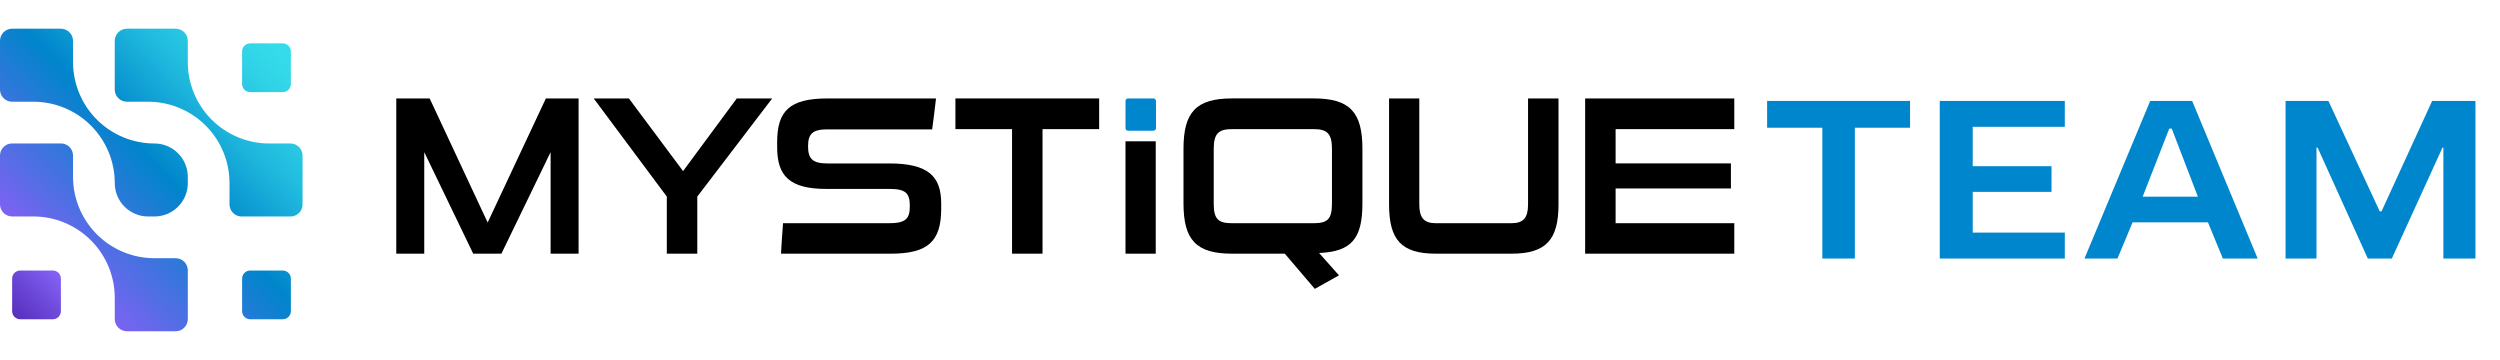 <svg width="764" height="110" viewBox="0 0 764 110" fill="none" xmlns="http://www.w3.org/2000/svg">
<g clip-path="url(#clip0_8170_2)">
<path d="M88.751 66.159H73.851C71.804 66.159 70.141 64.5 70.141 62.45V55.962C70.141 49.365 67.522 43.038 62.854 38.37C58.189 33.706 51.863 31.083 45.263 31.083H38.775C36.727 31.083 35.065 29.424 35.065 27.373V12.479C35.074 10.429 36.733 8.77 38.781 8.77H53.68C55.728 8.77 57.39 10.429 57.39 12.479V18.967C57.39 25.564 60.01 31.891 64.677 36.559C69.342 41.223 75.669 43.846 82.269 43.846H88.757C90.804 43.846 92.466 45.505 92.466 47.556V62.455C92.466 64.503 90.807 66.165 88.757 66.165L88.751 66.159Z" fill="url(#paint0_linear_8170_2)"/>
<path d="M53.68 101.23H38.781C36.733 101.23 35.071 99.571 35.071 97.52V91.032C35.071 84.435 32.451 78.109 27.783 73.441C23.119 68.776 16.792 66.154 10.192 66.154H3.71C1.662 66.154 0 64.494 0 62.444V47.544C0 45.497 1.659 43.834 3.71 43.834H18.61C20.657 43.834 22.319 45.494 22.319 47.544V54.032C22.319 60.629 24.939 66.956 29.607 71.624C34.271 76.288 40.598 78.911 47.198 78.911H53.686C55.733 78.911 57.396 80.57 57.396 82.621V97.52C57.396 99.568 55.736 101.23 53.686 101.23H53.68Z" fill="url(#paint1_linear_8170_2)"/>
<path d="M47.192 66.159H45.268C39.638 66.159 35.074 61.596 35.074 55.965C35.074 49.367 32.454 43.041 27.786 38.373C23.122 33.709 16.795 31.086 10.195 31.086H3.71C1.659 31.086 0 29.427 0 27.376V12.479C0 10.429 1.659 8.77 3.71 8.77H18.61C20.657 8.77 22.319 10.429 22.319 12.479V18.967C22.319 25.564 24.939 31.891 29.607 36.559C34.271 41.223 40.598 43.846 47.198 43.846C52.829 43.846 57.393 48.41 57.393 54.041V55.965C57.393 61.596 52.829 66.159 47.198 66.159H47.192Z" fill="url(#paint2_linear_8170_2)"/>
<path d="M16.133 82.669H6.186C4.818 82.669 3.71 83.778 3.71 85.145V95.093C3.71 96.46 4.818 97.569 6.186 97.569H16.133C17.501 97.569 18.61 96.46 18.61 95.093V85.145C18.61 83.778 17.501 82.669 16.133 82.669Z" fill="url(#paint3_linear_8170_2)"/>
<path d="M86.413 82.669H76.465C75.098 82.669 73.989 83.778 73.989 85.145V95.093C73.989 96.46 75.098 97.569 76.465 97.569H86.413C87.78 97.569 88.889 96.46 88.889 95.093V85.145C88.889 83.778 87.78 82.669 86.413 82.669Z" fill="url(#paint4_linear_8170_2)"/>
<path d="M86.413 13.25H76.465C75.098 13.25 73.989 14.359 73.989 15.726V25.674C73.989 27.041 75.098 28.15 76.465 28.15H86.413C87.78 28.15 88.889 27.041 88.889 25.674V15.726C88.889 14.359 87.78 13.25 86.413 13.25Z" fill="url(#paint5_linear_8170_2)"/>
<path d="M168.265 77.522V46.492L153.233 77.522H144.614L129.651 46.492V77.522H121.101V30.082H131.307L149.028 68.008L166.818 30.082H176.817V77.522H168.267H168.265Z" fill="black"/>
<path d="M203.778 77.522V60.077L181.436 30.082H192.194L208.745 52.286L225.157 30.082H235.984L213.09 60.077V77.522H203.781H203.778Z" fill="black"/>
<path d="M287.631 63.801C287.631 73.869 283.493 77.525 272.185 77.525H238.673C238.811 74.422 239.088 71.319 239.295 68.216H271.564C276.597 68.216 278.046 67.042 278.046 62.976C278.046 58.909 276.666 57.736 271.771 57.736H252.532C241.155 57.736 237.5 53.667 237.5 44.979V43.394C237.5 33.947 241.293 30.088 252.808 30.088H286.044C285.699 33.26 285.285 36.363 284.871 39.535H252.805C248.256 39.535 246.944 40.981 246.944 44.706C246.944 48.43 248.256 49.946 252.805 49.946H271.768C283.559 49.946 287.629 53.808 287.629 62.151V63.804L287.631 63.801Z" fill="black"/>
<path d="M309.283 77.522V39.46H291.977V30.082H335.902V39.46H318.595V77.522H309.286H309.283Z" fill="black"/>
<path d="M352.493 30.082H344.725C344.3 30.082 343.954 30.427 343.954 30.853V39.172C343.954 39.598 344.3 39.943 344.725 39.943H352.493C352.918 39.943 353.264 39.598 353.264 39.172V30.853C353.264 30.427 352.918 30.082 352.493 30.082Z" fill="#0086CC"/>
<path d="M353.194 43.184H343.954V77.524H353.194V43.184Z" fill="black"/>
<path d="M401.807 88.28L392.636 77.522H376.5C365.537 77.522 361.675 73.317 361.675 62.145V45.456C361.675 34.286 365.537 30.079 376.5 30.079H401.531C412.494 30.079 416.356 34.284 416.356 45.456V62.145C416.356 72.831 413.115 76.9 403.116 77.314L409.184 84.142L401.807 88.28ZM407.047 45.528C407.047 40.84 405.601 39.46 401.462 39.46H376.5C372.362 39.46 370.915 40.838 370.915 45.528V62.216C370.915 66.904 372.227 68.215 376.5 68.215H401.462C405.739 68.215 407.047 66.904 407.047 62.216V45.528Z" fill="black"/>
<path d="M438.77 77.522C428.219 77.522 424.498 73.245 424.498 62.49V30.082H433.738V62.49C433.738 66.49 435.118 68.213 438.77 68.213H461.938C465.593 68.213 466.971 66.49 466.971 62.49V30.082H476.28V62.49C476.28 73.248 472.487 77.522 461.938 77.522H438.77Z" fill="black"/>
<path d="M484.421 77.522V30.082H530V39.46H493.73V49.94H528.968V57.595H493.73V68.216H530V77.525H484.421V77.522Z" fill="black"/>
</g>
<path d="M556.9 79V39.03H540.03V30.84H583.71V39.03H566.84V79H556.9ZM592.785 79V30.84H631.005V38.75H602.865V50.79H626.945V58.63H602.865V71.09H631.005V79H592.785ZM637.019 79L657.109 30.84H669.919L689.939 79H679.299L674.749 67.94H651.719L647.099 79H637.019ZM654.799 60.1H671.669L663.689 39.31H662.919L654.799 60.1ZM698.468 79V30.84H711.558L727.238 64.58H727.798L743.268 30.84H756.498V79H746.698V45.12H746.418L730.948 79H723.598L708.268 45.12H707.918V79H698.468Z" fill="#0086CC"/>
<defs>
<linearGradient id="paint0_linear_8170_2" x1="3.624" y1="95.749" x2="85.329" y2="16.569" gradientUnits="userSpaceOnUse">
<stop stop-color="#582FBD"/>
<stop offset="0.16" stop-color="#8161F4"/>
<stop offset="0.56" stop-color="#0085CB"/>
<stop offset="0.62" stop-color="#0993D0"/>
<stop offset="0.78" stop-color="#20BADE"/>
<stop offset="0.92" stop-color="#2FD2E6"/>
<stop offset="1" stop-color="#35DBEA"/>
</linearGradient>
<linearGradient id="paint1_linear_8170_2" x1="4.164" y1="96.31" x2="85.869" y2="17.127" gradientUnits="userSpaceOnUse">
<stop stop-color="#582FBD"/>
<stop offset="0.16" stop-color="#8161F4"/>
<stop offset="0.56" stop-color="#0085CB"/>
<stop offset="0.62" stop-color="#0993D0"/>
<stop offset="0.78" stop-color="#20BADE"/>
<stop offset="0.92" stop-color="#2FD2E6"/>
<stop offset="1" stop-color="#35DBEA"/>
</linearGradient>
<linearGradient id="paint2_linear_8170_2" x1="-13.459" y1="76.446" x2="66.075" y2="-0.632" gradientUnits="userSpaceOnUse">
<stop stop-color="#582FBD"/>
<stop offset="0.16" stop-color="#8161F4"/>
<stop offset="0.56" stop-color="#0085CB"/>
<stop offset="0.62" stop-color="#0993D0"/>
<stop offset="0.78" stop-color="#20BADE"/>
<stop offset="0.92" stop-color="#2FD2E6"/>
<stop offset="1" stop-color="#35DBEA"/>
</linearGradient>
<linearGradient id="paint3_linear_8170_2" x1="4.458" y1="96.611" x2="86.163" y2="17.428" gradientUnits="userSpaceOnUse">
<stop stop-color="#582FBD"/>
<stop offset="0.16" stop-color="#8161F4"/>
<stop offset="0.56" stop-color="#0085CB"/>
<stop offset="0.62" stop-color="#0993D0"/>
<stop offset="0.78" stop-color="#20BADE"/>
<stop offset="0.92" stop-color="#2FD2E6"/>
<stop offset="1" stop-color="#35DBEA"/>
</linearGradient>
<linearGradient id="paint4_linear_8170_2" x1="38.499" y1="131.734" x2="120.201" y2="52.551" gradientUnits="userSpaceOnUse">
<stop stop-color="#582FBD"/>
<stop offset="0.16" stop-color="#8161F4"/>
<stop offset="0.56" stop-color="#0085CB"/>
<stop offset="0.62" stop-color="#0993D0"/>
<stop offset="0.78" stop-color="#20BADE"/>
<stop offset="0.92" stop-color="#2FD2E6"/>
<stop offset="1" stop-color="#35DBEA"/>
</linearGradient>
<linearGradient id="paint5_linear_8170_2" x1="3.805" y1="95.936" x2="85.51" y2="16.756" gradientUnits="userSpaceOnUse">
<stop stop-color="#582FBD"/>
<stop offset="0.16" stop-color="#8161F4"/>
<stop offset="0.56" stop-color="#0085CB"/>
<stop offset="0.62" stop-color="#0993D0"/>
<stop offset="0.78" stop-color="#20BADE"/>
<stop offset="0.92" stop-color="#2FD2E6"/>
<stop offset="1" stop-color="#35DBEA"/>
</linearGradient>
<clipPath id="clip0_8170_2">
<rect width="530" height="92.461" fill="white" transform="translate(0 8.77)"/>
</clipPath>
</defs>
</svg>
